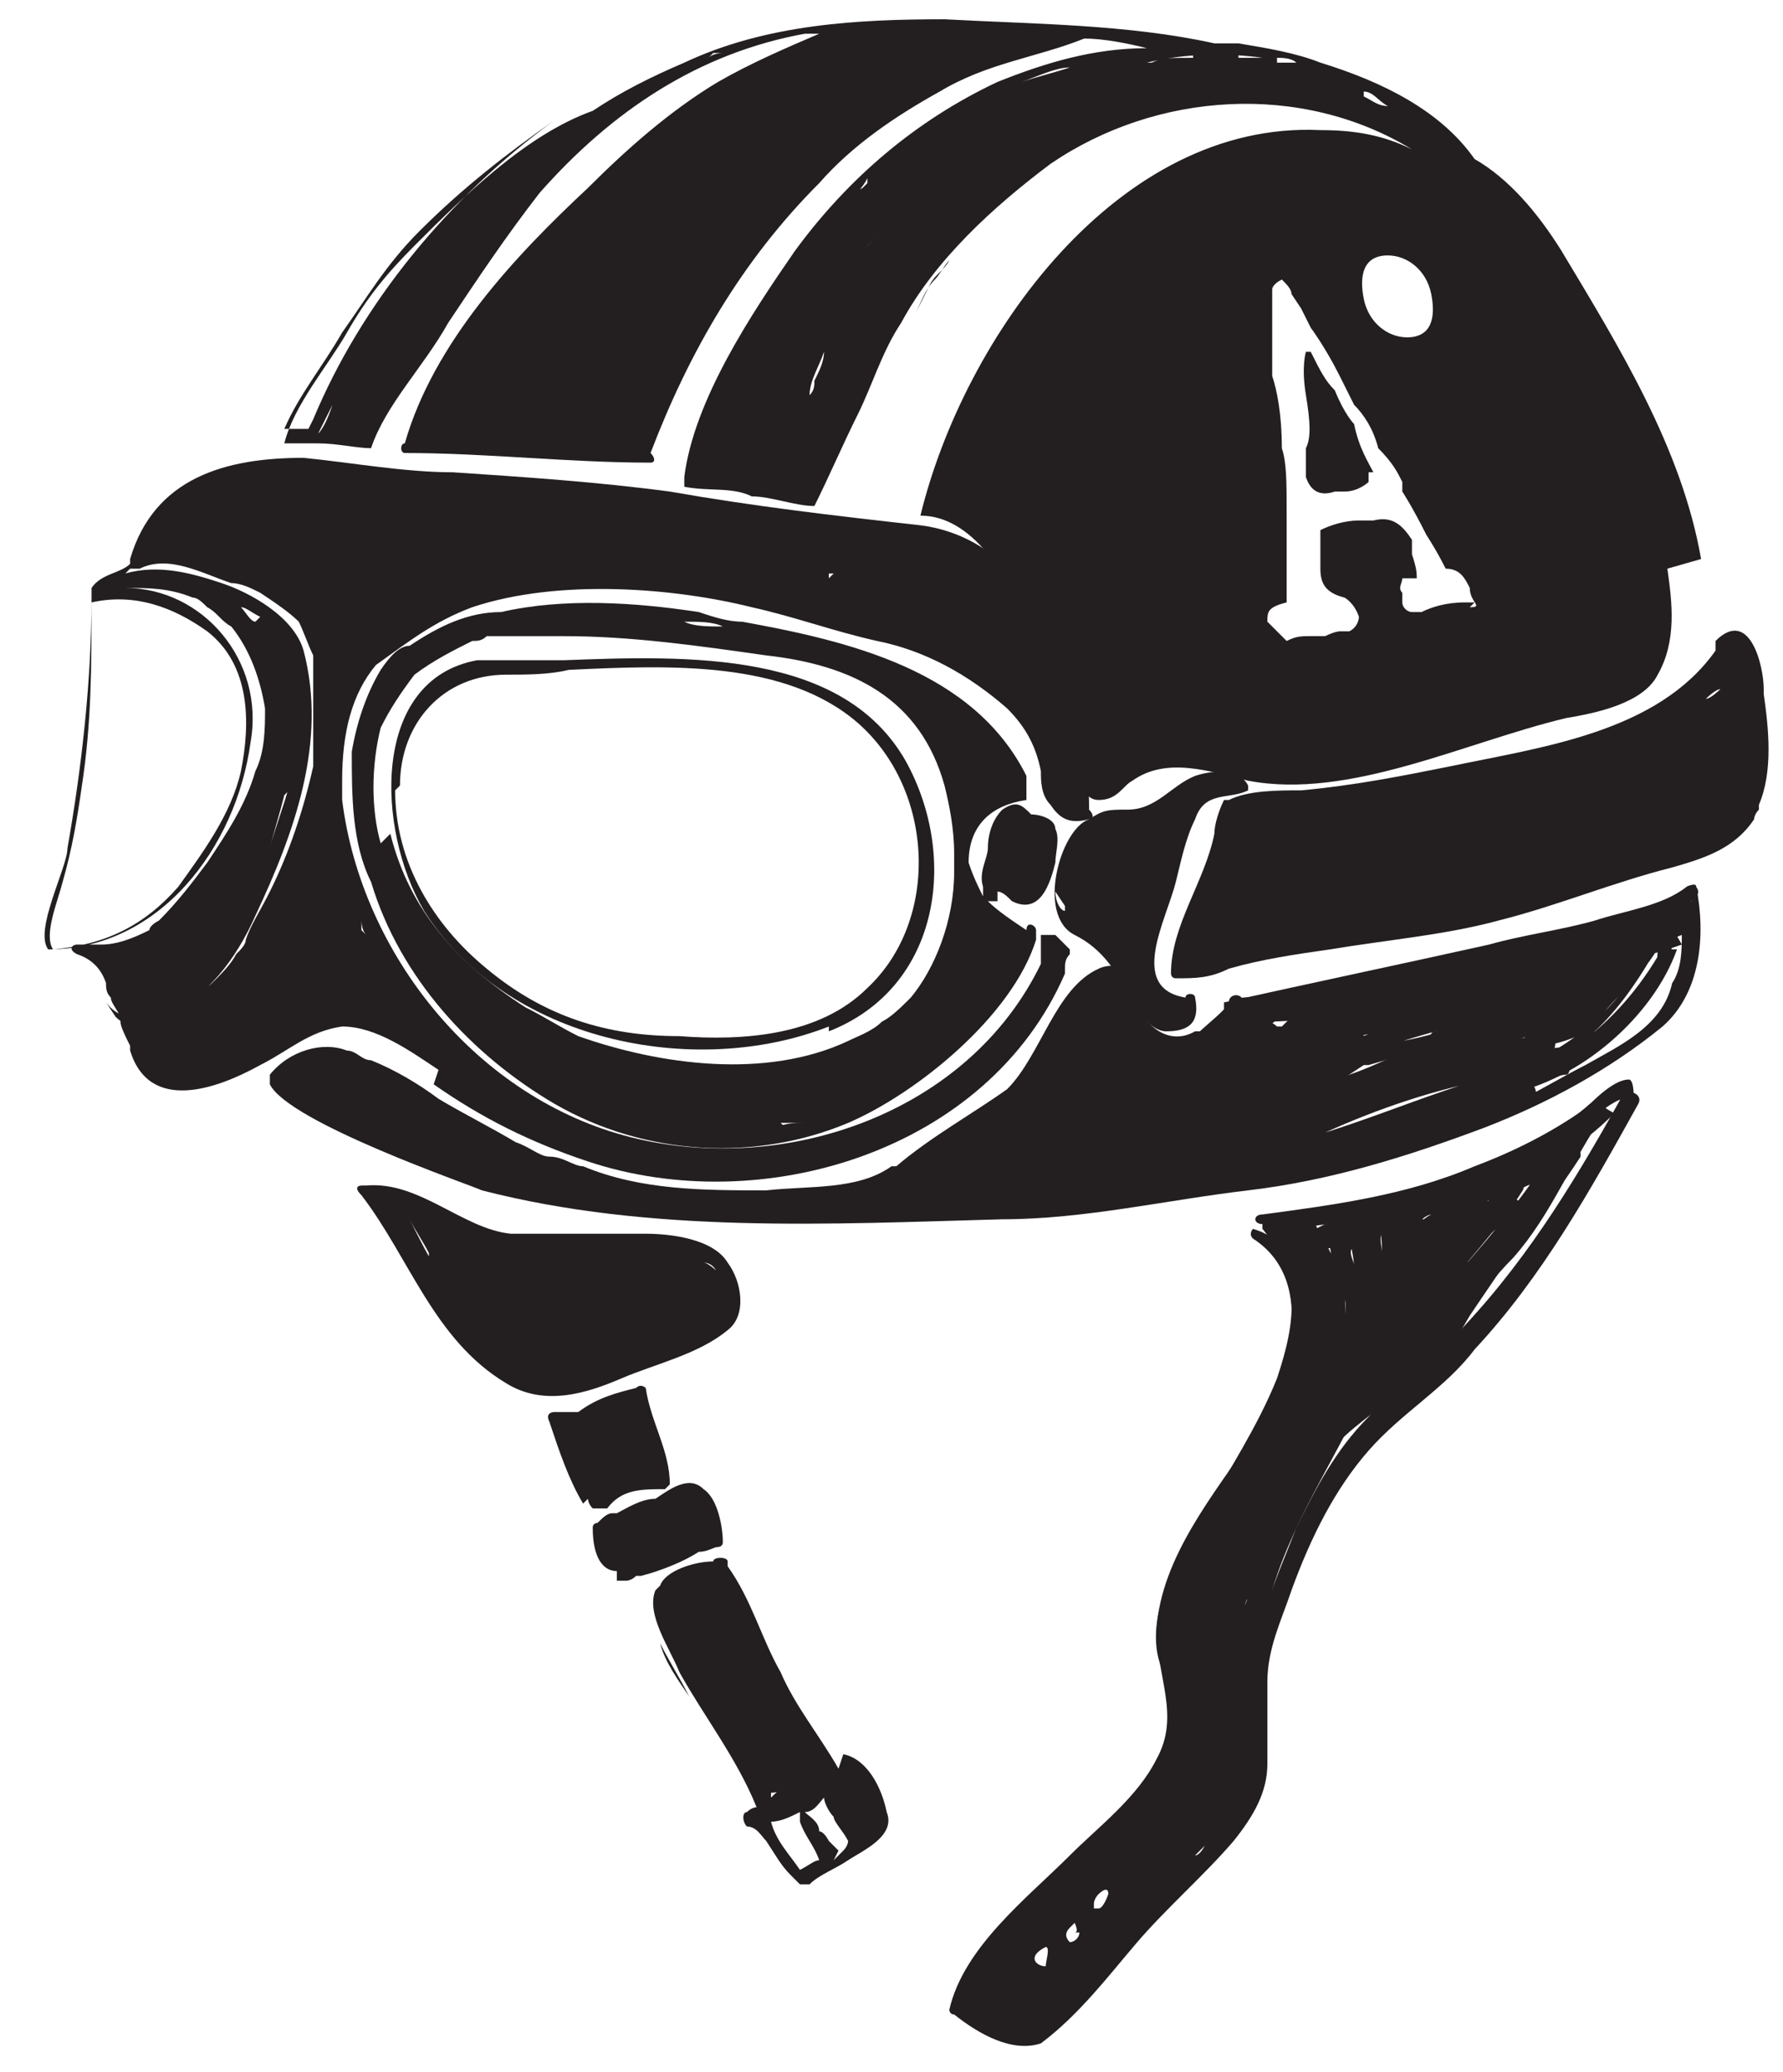 <?xml version="1.0" encoding="UTF-8"?>
<svg xmlns="http://www.w3.org/2000/svg" version="1.1" viewBox="0 0 37 43">
  <defs>
    <style>
      .cls-1 {
        fill: #231f20;
      }
    </style>
  </defs>
  <!-- Generator: Adobe Illustrator 28.6.0, SVG Export Plug-In . SVG Version: 1.2.0 Build 709)  -->
  <g>
    <g id="Layer_1">
      <path class="cls-1" d="M25.4,21c2-.2,4-.7,5.9-1.2,1.2-.3,3-.3,3.9-1.2.1-.1,0-.3-.2-.2-.5.4-1.3.5-1.9.7-.7.2-1.5.3-2.2.5-1.8.4-3.7.8-5.5,1.2,0,0,0,.2,0,.2h0Z"/>
      <path class="cls-1" d="M24.9,1.3c.1,0,.3,0,.4,0,.1,0,.3,0,.4,0,0,0,0-.2,0-.2-.1,0-.3,0-.4,0-.2,0-.3,0-.5,0-.1,0,0,.2,0,.2h0Z"/>
      <path class="cls-1" d="M26.2,21.2c1.5,0,2.8-.4,4.3-.7,1.5-.3,3-.4,4.4-.9,0,0-.1-.2-.2-.3-.4.8-.9,1.5-1.6,2.1-.6.4-1.3.7-1.9,1-.2.1,0,.4.1.3,1.5-.3,3-1.6,3.5-3-.1,0-.2,0-.4,0,0,.8-.7,1.4-1.3,1.8-.7.4-1.5.2-2.2.3-1.4.3-2.6,1.2-4,1.2,0,.1,0,.2,0,.3.7-.5,1.8-.8,2.6-1.2.5-.2,1-.3,1.5-.4.6-.1,1.1-.4,1.7-.5,0-.1,0-.2,0-.3-.3.2-.6.3-.9.5-.2.1,0,.4.1.3.4,0,.9-.2,1.2-.4.1,0,.1-.3,0-.3-.3,0-.2,0-.5.1,0,0,.1.2.2.3.6-.6,1.3-1.1,1.7-1.9-.1,0-.2,0-.3-.1-.3.7-.7,1.4-1.4,1.8,0,0,.2.2.2.2.4-.7,1.2-1.1,1.3-1.9,0,0,0-.2-.2-.2-.4,0-.9.2-1.3.3-.7.2-1.4.3-2.2.4-1.2.2-2.4.5-3.5,1-.2,0,0,.3,0,.3,1,0,1.9-.4,2.8-.6,1.3-.2,2.6-.5,3.9-.7,0,0-.1-.2-.2-.3-.3.3-1.2.3-1.6.4-.8.2-1.6.4-2.5.6-.8.2-1.6.4-2.4.7-.4.1-.8.3-1.1.6,0,0,0,.1,0,.2.5.7,2.3-.3,2.8-.5.9-.3,1.8-.5,2.7-.8.6-.2,1.3-.2,1.9-.5.1,0,0-.3,0-.3-.4-.1-.8,0-1.1.1-.7.2-1.3.4-2,.6-1.2.3-2.8.4-3.9,1-.2,0,0,.3,0,.3.4.2.7,0,1.1,0,.6-.1,1.2-.2,1.8-.3,1.4-.3,2.7-.6,4-1.1.1,0,.1-.3,0-.3-.4,0-.8,0-1.2.2-.8.3-1.6.5-2.3.8-.2,0-.1.3,0,.3.6-.2,1.2-.4,1.8-.6.5-.1,1.1-.5,1.6-.4,0-.1,0-.2,0-.3-1.1.5-2.2.7-3.3,1-.6.2-1.3.3-1.9.3-.5,0-.9.3-1.4,0,0,.1,0,.2,0,.3,1-.5,2.4-.6,3.5-.9.5-.1,1.1-.3,1.6-.4.5-.1,1.1-.5,1.6-.4,0-.1,0-.2,0-.3-.5.2-1,.3-1.5.4-.7.2-1.3.4-2,.6-.7.2-1.3.4-2,.7-.3.1-.5.2-.8.3-1.1.3,0-.2.3-.2,1.2-.5,2.5-.8,3.8-1.1.7-.2,1.4-.3,2.1-.4.3,0,.5-.1.7-.3.1-.1,0-.3-.2-.3-1.1.2-2.2.4-3.2.6-1.1.2-2.3.7-3.4.7,0,.1,0,.2,0,.3,1.1-.5,2.2-.8,3.4-1,.5,0,1.1-.2,1.6-.3.6-.1,1.2-.4,1.7-.4,0,0-.1-.1-.2-.2-.1.7-.9,1.2-1.3,1.8,0,.2,0,.3.2.2.8-.5,1.2-1.2,1.5-2.1,0-.2-.2-.3-.3-.1-.4.8-1,1.2-1.6,1.8-.1.1,0,.4.2.3.1,0,.3,0,.4-.1,0-.1,0-.2,0-.3-.3.2-.7.3-1.1.4,0,.1,0,.2.1.3.3-.2.6-.3.9-.5.1,0,0-.3,0-.3-1,0-2,.5-2.9.8-.6.2-1.1.5-1.7.7-.5.2-.9.3-1.3.6-.1,0,0,.3,0,.3.8,0,1.6-.4,2.4-.7.5-.2,1-.4,1.5-.5.5-.2,1.1,0,1.7-.1,1.1,0,2.4-1.3,2.4-2.4,0-.2-.3-.2-.4,0-.5,1.3-1.9,2.5-3.3,2.8,0,.1,0,.2.1.3.7-.5,1.5-.7,2.1-1.3.6-.6,1-1.3,1.4-2,0-.1,0-.3-.2-.3-1.2.4-2.5.6-3.8.8-1.6.3-3.2.8-4.8.9-.1,0-.1.2,0,.2h0Z"/>
      <path class="cls-1" d="M27.3,20.9c-.2-.1-.5-.1-.7,0-.2,0-.5.2-.5.5,0,0,0,.1.1,0,0,0,0,0,.1-.1,0,0,.2-.1.2-.2.2-.1.5-.2.7-.1,0,0,.1,0,0-.1h0Z"/>
      <path class="cls-1" d="M26.3,25.4h0c0,0,0,0,0,0h0c0,0,0,0,0,0h0Z"/>
      <path class="cls-1" d="M26.3,25.4s0,0-.1-.1c0,0,0,.1,0,.2,1.3,0,2.6-.3,3.9-.7.6-.2,1.2-.5,1.8-.8.3-.1.6-.3.8-.5.2-.2.8-.7,1-.7,0,0,0-.2-.1-.3,0,0,0,0,0,0-.2.1,0,.3.2.2,0,0,0,0,.1,0,0,0,0-.3-.1-.3-.3,0-.7.4-.9.6-.7.5-1.5.9-2.3,1.2-1.4.6-2.9.8-4.4,1-.2,0-.2.2,0,.2,0,0,.1,0,.2,0,0,0,0,0,0,0h0Z"/>
      <path class="cls-1" d="M27.3,25.4c-.3-.1-.6,0-.9-.2-.2,0-.2.2-.2.3.8,1,.7,1.9.3,3.1-.4,1-1,1.9-1.5,2.8-.6.9-1.4,2.4-.8,3.4,0,.2.3.1.4,0,.1-.3.1-.6.2-.9,0-.7.4-1.5.8-2.1.5-.9,1.1-1.7,1.5-2.6.4-1,.9-2.8-.2-3.6,0,.1,0,.3-.1.4,1.2-.1.4,2.4.1,2.9-.4.9-.8,1.8-1.4,2.6-.5.8-1.6,2.6-.8,3.6.1.1.3.1.4,0,.3-.9.3-1.8.7-2.7.5-.9,1.1-1.8,1.5-2.7.6-1.5,1-2.6.1-4.1,0,0,0,.2-.1.3.2,0,.5,0,.7,0,0-.1,0-.2,0-.4-.4,0-.5.3-.3.7.6,1.3-.1,2.6-.8,3.7-.6,1-1.1,2-1.4,3.1-.2.8-.7,1.5-.5,2.3,0,.2.3.2.4,0,.3-.6.4-1.2.6-1.8,0-.2-.3-.3-.4-.1-.2.6-.3,1.2-.6,1.8.1,0,.2,0,.4,0-.2-.8.4-2,.7-2.7.4-1,.9-1.9,1.4-2.8.4-.7.6-1.3.7-2.1,0-.3,0-.8,0-1.1,0-.1-.3-.6-.1-.6.2,0,.2-.4,0-.4-.3,0-.6,0-.8,0-.1,0-.2.2-.1.3,1,1.6,0,3.4-.8,4.9-.4.7-.8,1.4-1.2,2.2-.3.7-.3,1.4-.5,2.2.1,0,.2,0,.4,0-.6-.8.3-2.3.7-2.9.6-1,1.2-2.1,1.7-3.2.4-.9.9-3.4-.6-3.2-.2,0-.3.3-.1.4.6.5.4,1.7.3,2.4-.2.8-.6,1.5-1,2.2-.4.7-.8,1.3-1.2,2.1-.3.7-.2,1.5-.5,2.2.1,0,.2,0,.4,0-.5-.8.2-2.1.6-2.8.5-.8,1-1.6,1.5-2.5.4-.7.6-1.5.6-2.3,0-.8-.4-1.2-.8-1.7,0,0-.1.2-.2.3.3.1.6,0,1,.1.2,0,.2-.2,0-.3Z"/>
      <path class="cls-1" d="M27.9,25.2c-.2.1-.4.2-.6.3-.1,0,0,.2,0,.2.4,0,.7-.3,1.1-.3,0,0,0-.2,0-.3-.3,0-.4.2-.5.5,0,.2,0,.3.2.2,0,0,0,0,.1,0,0,0-.2,0-.2-.1.3,1.2,0,2-.5,3-.5.9-.9,1.9-1.3,2.8-.3.7-.5,1.4-.7,2.2-.1.4-.2.9,0,1.3,0,.1.3.1.3,0,.4-.6.4-1.5.6-2.1.3-1,.8-2,1.3-3,.4-.9.8-1.7,1-2.6,0-.3.1-.8,0-1.1,0-.4-.2-.6.2-.9-.1,0-.2,0-.3,0,.2.8,0,2-.3,2.7-.2,1-.9,1.9-1.4,2.8-.6,1.1-1.3,2.7-1.1,4,0,.3.4.3.4,0-.2-1.9,1.1-3.8,1.9-5.4.3-.7.6-1.4.7-2.1,0-.7.3-1.5.1-2.2,0-.2-.2-.2-.3,0-.3.2-.5.4-.4.8.5,1.1-.3,2.6-.7,3.6-.4.8-.8,1.7-1.2,2.5-.2.5-.3.9-.5,1.4-.1.4-.2,1-.4,1.4h.3c-.3-.5.2-1.7.4-2.2.3-1,.8-1.9,1.2-2.8.3-.7.7-1.4,1-2.2.3-.7.1-1.4,0-2.1,0-.1-.2-.1-.2-.1,0,0,0,0-.1,0l.2.2c.1-.1.2-.2.4-.3.2,0,0-.3-.1-.3-.4,0-.7.3-1,.4,0,0,0,.1,0,.2.2-.1.4-.2.6-.4,0,0,0-.2,0-.2h0Z"/>
      <path class="cls-1" d="M28.9,25.2c.2.1,1-.2,1.2-.2.4,0,.8-.2,1.1-.4.9-.4,1.6-.8,2.3-1.5,0,0-.2-.1-.3-.2-.7,1-1.1,2-1.9,2.9-.8.9-1.5,1.9-2.3,2.7-.6.7-1.4,1-1.9,1.8-.3.5-.5,1-.8,1.5,0,0-.4,1-.4,1-.2,0-.1.4,0,.4,0,0,.1,0,.2-.1.2-.5.5-1,.7-1.6.3-.6.5-1.1,1-1.6.4-.4.9-.7,1.3-1.1.9-.8,1.5-1.9,2.3-2.7.8-.9,1.2-2,1.9-3,.1-.2-.1-.3-.3-.2-.7.6-1.4,1.1-2.2,1.5-.8.4-1.7.4-2.4.8-.2,0,0,.3.2.2,0,0,0,0,0,0,0,0,0,0,0,0Z"/>
      <path class="cls-1" d="M28.9,25.2c0,.5-.2,1.1-.3,1.6-.1.8-.3,1.8-.7,2.5-.1.2.1.4.3.2,1.6-1.8,3.3-3.5,4.6-5.5,0-.1,0-.3-.2-.3-.6.2-1.2.7-1.8.9-.3.1-.6.2-.9.3-.2,0-.5,0-.6.1-.2.1-.3.3-.3.6,0,.9-.2,1.7-.5,2.6,0,.1,0,.2.2.2s.2.1.4,0c.4-.1.7-.5.9-.8.5-.6,1-1.3,1.4-1.9.2-.3,1-.9.9-1.4,0,0,0-.1-.1-.1-.3,0-.5,0-.8.2-.5.3-1.1.5-1.7.8-.2.1-.4.3-.5.6,0,.8-.4,1.5-.6,2.4,0,.2.2.3.3.2.4-.5.7-1,1-1.5.4-.7,1.1-1.4,1.7-1.9,0,0-.2-.2-.3-.2-.5.9-1.2,1.5-1.8,2.3-.1.2.2.4.3.2.4-.5.6-.9.8-1.5,0-.2-.2-.4-.3-.2-.5.6-.9,1.1-1.5,1.6.1,0,.2.2.3.2.5-.8,1.2-1.5,1.8-2.2.1-.1,0-.4-.2-.3-.6.2-1,.6-1.5,1-.2.1,0,.5.2.3.4-.2.7-.5.9-.8.1-.2-.1-.3-.3-.3-.4.2-.7.4-1.1.7-.2.1,0,.4.2.3.3-.1.4-.2.6-.5.1-.1,0-.3-.1-.3s-.4,0-.5,0c0,0,0,.2,0,.3,0,0,0,0,.1-.1.2-.1,0-.4-.2-.3,0,0-.1,0-.1,0,0,0,0,.1,0,.2h0c0,.4.4.3.4.1,0,0,0,0,0,0,0-.1-.2-.2-.2-.3-.1,0-.2.1-.2.2,0,.1,0,.2,0,.3.2.1.5,0,.7,0,0-.1,0-.2-.1-.3-.1.2-.3.3-.5.4,0,.1.1.2.2.3.3-.2.7-.5,1.1-.7,0,0-.2-.2-.3-.3-.2.3-.5.5-.8.7,0,.1.1.2.2.3.4-.3.8-.7,1.4-.9,0-.1-.1-.2-.2-.3-.7.7-1.4,1.4-1.9,2.2-.1.2.1.4.3.2.5-.5,1-1.1,1.5-1.6-.1,0-.2-.1-.3-.2-.1.5-.4.9-.7,1.3.1,0,.2.2.3.2.6-.8,1.3-1.5,1.8-2.3.1-.2-.1-.4-.3-.2-.5.5-1,1-1.4,1.5-.5.6-.8,1.4-1.3,2,.1,0,.2.1.3.2.2-.8.6-1.4.6-2.2s1.6-1.1,2.2-1.4c.2-.1-.2.4-.2.4-.3.4-.6.9-1,1.3,0,0-1.5,1.7-1.5,1.8,0,0,0-.1-.2-.1h-.2c0,0,.1.2.2.2.2-.5.3-.9.4-1.4,0-.4,0-1.5.5-1.6.5,0,.9-.3,1.4-.5.5-.2,1-.6,1.5-.8,0,0-.1-.2-.2-.3-1.2,2-3,3.7-4.5,5.4,0,0,.2.1.3.2.5-.8.6-1.7.8-2.6,0-.5.3-1.2.2-1.7,0-.2-.3,0-.3,0h0Z"/>
      <path class="cls-1" d="M31.8,24.6c-.4.7-.8,1.5-1.3,2.2-.5.7-.9,1.6-1.7,2,0,0,.1,0,.2.1,0,0,.3-.6.5-.7,0,0,0-.2-.2-.1-.2.3-.4.4-.5.8,0,0,0,.2.2.1.7-.4,1.1-1,1.5-1.7.6-.9,1.2-1.7,1.6-2.6,0,0-.1-.1-.1,0h0Z"/>
      <path class="cls-1" d="M29.1,28.5s0,0,0,0c0,0,0,0,0,0,0,0-.2,0-.1,0,0,0,0,0,0,0,0,0,0,0,0,0,0,0,0,0,0-.1,0,0,0,0,0,0Z"/>
      <path class="cls-1" d="M29,25.1s0,0-.1,0c0,0,0,0,0,0,0,0,0-.1,0-.2,0,0,0,0,0,0,0,0-.1,0-.1,0,0,0,0,0,0,0,0,0,0,0,.1,0,0,0,0,0,0,0,0,0,0,0-.1.1,0,0,0,.1,0,0,0,0,0,0,.1,0,0,0,0-.2,0-.1h0Z"/>
      <path class="cls-1" d="M36.5,16.9c0,0,0-.1,0-.2,0,0,0,0,0,0,.3-.7.2-1.6.1-2.3h0c0,0,0-.1,0-.1,0-.5-.3-1.7-1-1,0,0,0,.1,0,.2-1.2,1.7-3.6,2-5.5,2.4-1,.2-2,.4-3.1.5-.5,0-1.1,0-1.5.2,0,0,0,0-.1,0,0,0,0,0,0,0,0,0,0,0,0,0-.1.2-.2.5-.2.7-.2,1-.9,1.9-.9,2.9,0,0,0,.1.1.1.4,0,.7,0,1.1-.2.7-.2,1.4-.3,2.1-.4,1.2-.2,2.4-.3,3.5-.6,1.2-.3,2.4-.8,3.6-1.1.7-.2,1.3-.4,1.7-1,0,0,0-.1.1-.2,0,0,0,0,0-.1h0ZM27.8,17.3s0,0,0,0c0,0,0,0,0,0,0,0,0,0,0,0ZM36,15.4h0s0,0,0,0h0s0,0,0,0h0ZM34.2,17.6h0c0,0,.2,0,.3-.1,0,0-.2,0-.3.1ZM36.3,14.2s0,0,0,0c0,0,0,0,0,0ZM36.2,13.9s0,0,0,0c0,0,0,0,0,0,0,0,0,0,0,0ZM35.4,14.5c0,0,.2-.2.3-.2,0,0-.2.2-.3.2ZM34.2,15h0s0,0,0,0c0,0,0,0,0,0h0Z"/>
      <path class="cls-1" d="M22.3,19.4c.6.3.9.8,1.2,1.4.1.2.4.6.7.6.5,0,.7-.2.6-.7,0-.1-.2-.1-.2,0-1.2-.2-.4-1.6-.2-2.4.1-.4.2-.9.4-1.3.2-.6.7-.4,1.1-.6,0,0,0,0,0-.1-.2-.4-.8-.3-1.1-.2-.5.2-.8.7-1.4.7-.4,0-.5,0-.8.2-.6.2-1.1,2-.3,2.4h0ZM22.1,18.8s0,0,0,0h0c0,0,0,.1,0,.1,0,0,0,0,0,0,0,0,0,0,0,0,0,0,0,0,0,0-.1,0-.2-.2-.2-.4h0ZM24.6,20.8s0,0,0,0h0s0,0,0,0c0,0,0,0,0,0ZM24.1,18.6s0,0,0,0c0,0,0,.1,0,.2,0,0,0-.1,0-.2h0ZM23.8,17s0,0-.1,0h0s0,0,.1,0c0,0,0,0,0,0h0ZM24.3,16.7s0,0,0,0c0,0,0,0,0,0,0,0,0,0-.1.1,0,0,0,0,0,0,0,0,0,0,.1,0,0,0,0,0,0,0h0Z"/>
      <path class="cls-1" d="M20.7,18.5c.1,0,.2.1.3.2.6.3.8-.4.9-.8,0-.2.1-.5,0-.7,0-.2-.3-.3-.5-.3,0,0,0,0,0,0-.2-.2-.3-.3-.6-.1-.2.2-.3.5-.3.8,0,.2-.2.5-.1.8,0,0,0,.1,0,.2,0,0,0,0,0,0,0,0,0,0,0,0-.1-.2-.2-.4-.3-.7,0-.8.5-1.2,1.2-1.3,0,0,0,0,0-.1,0,0,0-.1,0-.2,0,0,0-.2,0-.2,0,0,0,0,0,0-1.1-2.2-3.7-2.8-5.9-3.2,0,0,0,0,0,0-.3,0-.6-.1-.9-.2-1.3-.2-2.8-.3-4.1,0-.7,0-1.3.3-1.9.7-.2,0-.4.2-.6.5-.3.5-.5,1.1-.6,1.7,0,.9,0,1.9.4,2.7.6,2,2.1,3.6,3.8,4.6,1.9,1.1,4.2,1.2,6.1.4,1.4-.6,3.4-2.2,3.9-3.8,0,0,0-.1,0-.2,0,0,0,0,0,0,0-.1-.2-.2-.2,0h0c-.3-.2-.6-.4-.8-.6,0,0,.1,0,.2,0h0ZM7.9,17.5c-.2-.7-.2-1.6,0-2.4.2-.4.4-.7.7-1.1.4-.3.8-.5,1.2-.7.1,0,.2,0,.3-.1.2,0,.4,0,.5,0,.4,0,.8,0,1.1,0,1.4,0,2.8.2,4.2.4,1.8.2,3.2.9,3.7,2.7.1.4.2.9.2,1.4,0,.1,0,.3,0,.4,0,1-.4,2-.9,2.6-.2.2-.4.4-.6.5-.2.2-.5.3-.7.4-1.7.8-3.9.5-5.6-.1-.4-.2-.7-.4-1.1-.6-1.4-.9-2.4-2-2.8-3.6h0ZM9.9,20.7h0c0,0-.1-.1-.2-.2,0,0,.1.1.2.2ZM20.5,16s0,0,0,0c0,0,0,0,0,0,0,0,0,0,0,0ZM14.2,12.9c.3,0,.6,0,.8.1-.3,0-.6,0-.8-.1ZM20.2,18.6s0,0,0,0h0s0,0,0,0h0,0ZM19.4,14.2s0,0,0,0c0,0,0,0,0,0h0ZM16.2,23.3c.2,0,.3,0,.5,0-.2,0-.4,0-.6.1,0,0,.1,0,.2,0h0ZM20.9,19.9c-.1.2-.3.4-.4.6.1-.2.3-.4.4-.6ZM20.7,19.1s0,0,0,0h0s0,0,0,0c0,0,0,0,0,0ZM21.4,17.4s0,0,0,0h0s0,0,0,0c0,0,0,0,0,0h0ZM21.1,18.5h0,0ZM21.7,17.2s0,0,0,0c0,0,0,0,0,0h0Z"/>
      <path class="cls-1" d="M17.2,21.4c2.3-.9,2.7-3.6,1.6-5.6-1.3-2.3-4.5-2.2-7.1-2.1-.2,0-.3,0-.5,0-.5,0-.9,0-1.3,0,0,0,0,0,0,0-2.2.4-2.1,3.5-1.1,5.2,1.7,2.7,5.6,3.5,8.4,2.4h0ZM8.3,16.3c0-1.3.9-2.3,2.2-2.3,0,0,0,0,0,0,.4,0,.9,0,1.3-.1,0,0,0,0,0,0,2.1-.1,4.5-.2,6,1.1,1.6,1.4,1.7,4.1.2,5.5-1,1-2.6,1.1-3.9,1-1.5,0-2.8-.4-4-1.4-1.1-.9-1.9-2.2-1.9-3.7h0Z"/>
      <path class="cls-1" d="M9,22.5c1,.7,2,1.2,3.2,1.6,3.6,1.2,8.3-.2,9.9-3.9,0,0,0,0,0-.1,0-.1,0-.2.1-.3,0,0,0,0,0,0,0,0,0,0,0,0h0c0,0,0-.1,0-.1,0,0-.2-.2-.3-.3-.1,0-.3,0-.3,0,0,0,0,.1,0,.2,0,0,0,.1,0,.2,0,0,0,0,0,.1h0s0,0,0,.1c-1.5,3.1-5.3,4.4-8.5,3.6-3.2-.8-5.6-3.8-6-7,0-.1,0-.3,0-.4,0-1,.2-1.8.7-2.4.7-.5,1.2-.9,2-1.2,1.8-.6,4.2-.4,5.8,0,.9.2,1.7.5,2.6.7,1,.2,1.9.7,2.7,1.4.4.4.6.8.7,1.3,0,.2,0,.5.2.7.2.3.4.4.8.3.1,0,.1-.1,0-.2,0-1.7-.4-3.5-1.5-4.8-.5-.6-1.2-1-2-1.1-1.8-.2-3.5-.4-5.2-.7-1.5-.2-3-.3-4.5-.4-1,0-2.1-.2-3.1-.3-1.6,0-3.1.4-3.6,2.1,0,0,0,0,0,.1,0,0,0,0,0,0-.2.2-.6.2-.8.5,0,0,0,.2,0,.2,0,0,.1,0,.2,0,0,0-.1,0-.2,0,0,0,0,0,0,0,0,1.7-.2,3.5-.5,5.2,0,.4-.7,1.7-.4,2.1,0,0,0,0,0,0h0s0,0,0,0c2.3,0,3.9-2.1,4.2-4.3.3-1.7-1-3.2-2.6-3.2.5,0,.9,0,1.4.2.1,0,.2.1.3.2.2.1.3.3.5.4.4.5.6,1.1.7,1.7,0,.4,0,.9-.2,1.3-.2.7-.6,1.3-1,1.9-.3.4-.6.8-1,1.2,0,0-.2.1-.2.2-.4.2-.7.3-1,.3,0,0,0,0,0,0,0,0-.1,0-.2,0,0,0,0,0,0,0,0,0-.1,0-.2,0,0,0-.1,0-.1,0,0,0,0,0,0,0-.1,0-.2.1,0,.2.3.1.5.3.6.6,0,.1,0,.2.1.3,0,.1.1.2.2.4,0,0,0,0,0,0,0,0,0,0,0,.1,0,.1.1.3.2.5,0,0,0,0,0,.1.4,1.3,1.8.8,2.7.3.6-.3,1-.7,1.7-.8.7,0,1.4.5,2,.9h0ZM5,16c-.2.9-.8,1.7-1.3,2.4-.7.8-1.5,1.2-2.6,1.3-.2-.3.1-1,.2-1.4.2-.7.3-1.3.4-2,.2-1.3.2-2.5.2-3.8,0,0,0,0,0,0,.9-.2,1.7.1,2.4.6.9.7.9,1.9.7,2.9h0ZM6,16.4s0,0,0,0c0,0,0,0,0-.1,0,0,0,0,0,0-.1.4-.3.9-.4,1.3.1-.4.2-.7.3-1.1ZM5.3,12.9c-.1,0-.2-.2-.3-.3.1,0,.2.1.4.2,0,0,0,0,0,0ZM2.4,21.1s0,0,0,0c.2.2.5.3,1,0,.9-.4,1.5-1.2,1.9-2.1,0,0,0,0,0,0,.8-1.7,1.5-3.6,1-5.5-.2-.7-1.1-1.2-1.7-1.4-.6-.2-1.3-.4-2-.2,0,0,0,0,.1-.1,0,0,0,0,0,0,0,0,.1,0,.2,0,.6-.3,1.3.1,1.9.3.2,0,.4.1.6.2.3.2.6.4.8.6h0s0,0,0,0h0c.1.2.2.5.3.7,0,0,0,0,0,0,0,0,0,0,0,0,0,.1,0,.2,0,.3,0,.1,0,.2,0,.3,0,0,0,0,0,.1,0,0,0,0,0,0,0,.1,0,.2,0,.3,0,0,0,.1,0,.2,0,0,0,0,0,0,0,.3,0,.6,0,.9,0,0,0,0,0,0,0,0,0,.1,0,.2-.2.9-.5,1.8-.9,2.6-.2.4-.4.7-.5,1,0,.1-.1.2-.2.3-.1.2-.3.4-.5.6-.1.1-.3.2-.4.3,0,0-.3.2-.5.3-.5.2-1,.2-1.3-.2,0,0,0,0,0,0h0ZM17.3,11.6s0,0,0,0c0,0,0,0,0,0ZM17.2,12s0,0,0,0c0,0,0,0,0-.1,0,0,0,0,.1,0h0ZM4.3,10.9s0,0,0,0c0,0,0,0,0,0,0,0,0,0,0,0ZM6.1,10.4s0,0,0,0h0s0,0,0,0ZM12.5,10.7c0,0,.1,0,.2,0,0,0,0,0,0,0,0,0-.1,0-.2,0h0ZM8.5,10.3s0,0,0,0h0,0,0ZM7.7,12.3c-.1,0-.2.2-.4.3,0,0,0,0,0,0,.1,0,.2-.2.4-.2ZM6.4,12.5s0,0,0,0c0,0,0,0,0,0,0,0,0,0,0,0,0,0,0,0,0,0ZM17.2,11.1h0c0,0,0,0,0,0,0,0,0,0,0,0h0ZM6.6,13.2s0,0,0,.1c0,0,0,0,0,0,0,0,0,0,0,0h0ZM5.1,21.7s0,0,0,0c0,0,0,0,0,0,0,0,0,0,0,0h0ZM10.7,23.1h0,0ZM8,20.4s0,0,0,0c0,0,0,0,0,0ZM7.6,19.7s0,0,0,0c0,0,0,0,0,0,0,0,0,0,0,0h0ZM6.8,17.8s0,0,0,0c0,0,0,0,0,0,0,0,0,0,0,0ZM3,21.7s0,0,0,0c0,0,0,0-.1,0,0,0,0,0,0,0s0,0,0,0c0,0,0,0,0,0,0,0,.1,0,.2,0,0,0,0,0,0,0h0ZM3.3,22.3s0,0,0,0c0,0,0,0,0,0h0ZM22,19.8s0,0,0,0c0,0,0,0,0,0ZM21.3,20.6s0,0,0,0c0,0,0,0,0-.1,0,0,0,0,0,0h0ZM7.5,19.3s0,0,0,0c0,0,0-.1,0-.2,0,0,0,.2.1.3,0,0,0,0,0,0ZM18.7,10.9s0,0-.1,0c0,0,.1,0,.2,0h0ZM22.1,19.7s0,0,0,0c0,0,0,0,0,0,0,0,0,0,0,0ZM21.8,19.4s0,0,0,0c0,0,0,0,0,0ZM3.7,19.1h0s0,0,0,0c0,0,0,0,0,0ZM1.9,19.9h0s0,0,0,0c0,0,0,0,0,0Z"/>
      <path class="cls-1" d="M35.1,18.6c0,0,0,0,0,.1,0,0-.1,0-.2,0-.4.5-1.8.6-2.4.7-1.2.3-2.4.5-3.7.8-1,.2-2,.3-3,.6,0,0,0,0,0,0,0,0,0,0,0,0,0-.2-.3-.2-.3,0,0,.1-.5.5-.6.6,0,0,0,0-.1,0,0,0,0,0,0,0,0,0,0,0,0,0-.7.4-1.3-.4-1.4-1.1,0-.3-.4-.3-.6-.2-.9.4-1.2,1.8-1.9,2.5-.7.5-1.6,1-2.3,1.6,0,0,0,0-.1,0-.7.5-1.7.4-2.6.5-1.3,0-2.6,0-3.8-.5-.2,0-.4-.2-.7-.2-.2,0-.4-.2-.7-.3-.5-.3-1.1-.6-1.6-.9-.4-.3-.9-.6-1.4-.8-.2,0-.3-.2-.5-.2-.5-.2-1.2,0-1.6.5,0,0,0,0,0,0,0,0,0,0,0,.1,0,0,0,0,0,0,0,0,0,.1,0,.1.4.8,4.2,2.1,4.4,2.2,3.5.9,7.2.7,10.8.6,1.7,0,3.4-.4,5.1-.6,1.7-.2,3.3-.7,4.9-1.3,1.3-.5,2.6-1.2,3.7-2.1.8-.7.9-1.9.7-2.9,0-.1-.2,0-.2,0ZM22.5,21h0s0,0,0,0c0,0,0,0,0,0h0ZM27.1,21.3c0,0-.1,0-.2,0,0,0,.1,0,.2,0ZM15.5,25.1h0,0,0ZM9.2,24.1s0,0,0,0c0,0,0,0,0,0h0ZM10.8,24.6c0,0,.1,0,.2,0,0,0-.1,0-.2,0,0,0,0,0,0,0h0ZM10.1,24.3s0,0,0,0h0s0,0,0,0h0ZM6.5,22.2s0,0-.1,0c0,0,0,0,.1,0,0,0,0,0,0,0ZM18.9,25.3h-.2.2ZM27.7,24.3c.1,0,.2,0,.3,0h0c-.1,0-.2,0-.3,0h0s0,0,0,0ZM32.6,19.9c.6-.1,1.6-.2,2.3-.5,0,.3,0,.7-.2,1-.2.9-1.1,1.3-1.8,1.7-.4.2-.9.5-1.3.7,0,0,0,0,0,0,0,0,.1,0,.2,0,.1,0,.1-.2,0-.3.2,0,.5-.2.7-.2.1,0,.1-.3,0-.3-1.7.2-3.4,1-5,1.5,0,0,0,0,0,0,1.1-.5,2.3-.9,3.4-1.1.6-.1,1.2-.2,1.8-.3.2,0,.1-.3,0-.3,0,0,0,0,0,0,0,0,0,0,0,0-.4,0-.8.1-1.2.2.2,0,.5-.1.7-.2.1,0,.1-.3,0-.3-1.3,0-2.6.6-3.8.9-.4.1-.7.2-1.1.3.4-.2.7-.4,1-.6,0,0,0,0,.1,0,1.4-.4,2.8-.9,4.2-1.1.1,0,0-.2,0-.2-1.3.2-2.6.6-3.9,1,0,0,0,0-.1,0,0,0,0-.1-.2-.1,0,0,0,0-.1,0,.1,0,0-.3-.1-.3,0,0,0,0,0,0,0,0,0-.2,0-.2.1,0,.3,0,.4,0,1.5-.3,3-.6,4.4-.9h0ZM27.3,20.9c-.3,0-.5.2-.7.4,0,0,0,0-.1,0,0,0,0,0,0,0,0,0,0,0,0,0,0,0-.1-.1-.2-.1,0,0-.1,0-.2,0h0s0,0,.1,0c.4-.1.8-.2,1.1-.2h0Z"/>
      <path class="cls-1" d="M15.1,27.6c.4-.3.3-1,0-1.4-.3-.5-1.2-.6-1.7-.6-.9,0-1.9,0-2.8,0-1-.1-1.9-1.1-3-1,0,0-.1,0-.1,0,0,0-.2,0,0,.2,1,1.3,1.5,3,3,3.9.8.5,1.7.2,2.4-.1.7-.3,1.6-.5,2.2-1h0ZM8.2,25s0,0,0,0c0,0,0,0,0,0,0,0,0,0,0,0h0ZM12.5,28s0,0,0,0c0,0,0,0,0,0,0,0,0,0,0,0,0,0,0,0,0,0ZM11,27.3h0s0,0,0,0h0s0,0,0,0ZM11.3,28.1s0,0,0,0h0s0,0,0,0h0ZM8.9,26.1s0,0,0,0c0,.1.1.2.2.3h0c-.2-.3-.4-.7-.6-1.1.1.2.3.5.4.7h0ZM14.9,26.4h0s0,0,0,0c0,0-.2-.2-.3-.2.2,0,.3.2.3.3h0ZM7.9,24.9s0,0,0,0c0,0,0,0,0,0h0Z"/>
      <path class="cls-1" d="M33.8,22.5c-1,1.8-2,3.5-3.4,5-.6.7-1.4,1.2-2,1.9-.7.7-1.1,1.5-1.5,2.3-.3.8-.7,1.6-.8,2.5,0,.2,0,.4,0,.6,0,0,0-.1-.2-.1-.5,0-1,.3-1.5,0,0,0-.1,0-.2,0,0-.2,0-.3-.1-.4,0-.6.2-1.3.4-1.8.7-1.5,2-2.7,2.4-4.4.2-.9.2-2.3-.9-2.6,0,0-.1.1,0,.2,1.4.9.7,3,0,4.1-.8,1.2-1.9,2.5-2,4,0,1,.5,1.8,0,2.7-.4.8-1.2,1.4-1.8,2-.9.9-2.2,1.9-2.5,3.2,0,0,0,0,0,0,0,0,0,.1.1.1.5.4,1.2.8,1.8.6,0,0,0,0,0,0,0,0,0,0,0,0,.8-.6,1.4-1.4,2-2.1.6-.7,1.4-1.4,2-2.1.4-.5.7-1,.7-1.6,0-.6,0-1.2,0-1.7,0-.7.3-1.3.5-1.9.4-1.1.9-2.1,1.6-2.9.7-.8,1.6-1.3,2.2-2.1,1.4-1.5,2.4-3.3,3.4-5.1.1-.2-.2-.3-.3-.2h0ZM25.2,35.5h0s0,0,0,0ZM22.4,40.1c0,.1-.1.2-.2.2-.1-.1-.1-.2,0-.3,0,0,0,0,.1-.1,0,0,.1.2,0,.2ZM22.3,39.6h0s0,0,0,0c0,0,0,0,0,0ZM21.7,40.4s0,0,0,0c.1,0,0,.3,0,.4,0,0,0,0,0,0-.2,0-.4-.2,0-.4ZM21.2,40.8s0,0,0,0h0s0,0,0,0ZM21,41.6s0,0,0,0c0,0,0,0,0,0,0,0,0,0,.1,0h0ZM22.7,39.6c0,0,0,0,0-.1,0,0,0-.1.1-.2,0,0,.2-.2.2,0,0,0-.1.3-.2.3h0ZM23.2,38.9s0,0,0,0c0,0,0,0,0,0,0,0,0,0,0,0h0ZM24.5,36.6s0,0,0,0c0,0,0,.1,0,.2,0,0,0-.1,0-.2ZM24,37s0,0,0,0c0,0,0,0,0,0,0,0,0,0,0,0ZM20.8,40.3c.2-.2.4-.4.6-.6-.2.2-.4.4-.6.6ZM24.8,38.5c0,0,.1-.1.2-.2,0,0-.1.2-.2.2,0,0,0,0,0,0ZM21.2,42.2c0,0,.1,0,.2,0,0,0,0,0,0,0,0,0,0,0,0,0,0,0,0,0-.1,0Z"/>
      <path class="cls-1" d="M13.3,32.7c.4-.1.9-.3,1.2-.5.2,0,.3-.1.4-.1,0,0,.1,0,.1-.1,0-.3-.1-.9-.4-1.1-.3-.3-.7,0-1,.2-.3,0-.6.2-.8.3,0,0,0,0-.1,0-.1,0-.2.1-.3.2h0c0,0-.1,0-.1.1,0,.6.2.9.5.9,0,0,0,.1,0,.2,0,0,.1,0,.2,0,0,0,.1,0,.2-.1,0,0,0,0,.1,0h0ZM14.4,31.6s0,0,0,0h0s0,0,0,0h0ZM14.6,31.1s0,0,0,0c0,0,0,0,0,0,0,0,0,0,0,0Z"/>
      <path class="cls-1" d="M12.2,31.1c0,0,0,.1.1.2,0,0,.2,0,.2,0,0,0,0,0,0,0,0,0,0,0,0,0,0,0,.1,0,.1,0,.3-.4.7-.4,1.2-.4,0,0,0,0,.1-.1,0-.7-.4-1.3-.5-2,0,0-.1-.1-.2,0,0,0,0,0,0,0-.4.1-.8.2-1.2.5-.1,0-.3,0-.4,0,0,0,0,0-.1,0,0,0-.2,0-.1.2.2.6.4,1.2.7,1.7,0,0,0,0,0,0h0ZM12.7,29.5s0,0,0,0c0,0,0,0,0,0,0,0,0,0,0,0h0ZM12.8,30.7s0,0,0,0c0,0,0,0,0,0,0,0,0,0,0,0ZM13.8,30.5h0c0,0,0,0,0,0,0,0,0,0,0,0Z"/>
      <path class="cls-1" d="M17.4,36.7s0,0,0,0c-.4-.7-.9-1.3-1.2-2-.4-.7-.6-1.5-1.1-2.2,0,0,0-.1,0-.1,0,0,0,0,0,0,0-.1-.3-.1-.3,0,0,0,0,0,0,0-.4,0-1,.2-1.1.5,0,0,0,0,0,0,0,0,0,0,0,0,0,0,0,0,0,0h0s0,0-.1.1c-.2.5.3,1.2.5,1.7.5.9,1.2,1.8,1.6,2.8,0,0-.1,0-.2.1-.1,0-.1.2,0,.3.2,0,.3.2.4.3.2.3.3.5.5.7,0,0,0,0,0,0,0,0,.1.1.2.2,0,0,.2,0,.2,0,.2-.2.5-.3.8-.5h0c.3-.2,1-.5.8-1-.1-.5-.4-1.1-.9-1.2h0ZM14.5,33.2s0,0,0,0h0s0,0,0,0h0ZM16,37.2s0,0,0,0c0,0,.2,0,.3-.1-.1,0-.2.1-.3.2,0,0,0,0,0,0h0ZM13.8,33.2h0s0,0,0,0h0ZM16.6,38.8c-.2-.3-.5-.6-.6-1,.2,0,.4-.1.6-.2,0,0,0,.1,0,.2.1.3.3.5.4.8,0,0,0,0,0,0-.1,0-.2.1-.4.2,0,0,0,0-.1,0ZM17.4,38.4s0,0,0,0c0,0-.1-.1-.2-.2,0,0-.1-.2-.2-.2,0-.2-.2-.3-.3-.4.2,0,.3-.2.4-.3,0,.1.1.3.2.4,0,.1.2.3.3.5,0,0,0,.1-.1.2,0,0-.1.1-.2.2h0ZM13.7,34.1c.2.4.4.7.6,1.1-.2-.3-.5-.7-.6-1.1Z"/>
      <path class="cls-1" d="M30.1,11.7h0s0,0,0,0c0,0,0,0,0,0Z"/>
      <path class="cls-1" d="M28.5,9.8c-.1-.2-.3-.5-.4-1,0,0-.2-.2-.4-.7-.2-.2-.3-.4-.5-.8,0,0,0,0-.1,0,0,0-.1.3,0,.9.1.6.1.9,0,1.1,0,.2,0,.4,0,.6.1.3.3.4.6.3,0,0,.1,0,.2,0,.3,0,.5-.2.5-.2v-.2s0,0,0,0Z"/>
      <path class="cls-1" d="M35.3,11.6s0,0,0,0c0,0,0,0,0,0-.4-2.3-1.7-4.4-2.9-6.4-.5-.8-1.1-1.5-1.8-1.9,0,0,0,0,0,0-.7-1-1.9-1.6-3.2-2-.5-.2-1.1-.3-1.7-.4-.2,0-.3,0-.5,0,0,0,0,0,0,0-1.8-.4-3.8-.4-5.6-.5-1.8,0-3.7.1-5.4.9-.7.3-1.3.6-1.9,1,0,0,0,0,0,0-1.4.5-2.7,1.8-3.7,2.8-.6.6-1,1.1-1.4,1.8-.4.7-1.1,1.5-1.3,2.3,0,0,0,0,0,0,0,0,0,0,0,0,0,0,0,0,0,0,0,0,.2,0,.3,0,0,0,.3,0,.4,0h0c.4,0,.8.1,1.1.1,0,0,0,0,0,0,0,0,0,0,0,0,0,0,0,0,0,0,0,0,0,0,0,0,.3-.9,1.1-1.7,1.6-2.6.6-.9,1.2-1.8,1.9-2.7,1.5-1.7,3.3-2.9,5.5-3.3,0,0,0,0,0,0,.1,0,.2,0,.3,0-.7.3-1.4.6-2.1,1-1,.6-1.9,1.4-2.7,2.2-1.5,1.4-3.2,3.2-3.8,5.3,0,0,0,0,.1,0h0s0,0-.1,0c-.1,0-.1.2,0,.2,1.7,0,3.4.2,5.1.2.1,0,.1-.1,0-.2.8-2.1,1.9-4,3.5-5.6.7-.8,1.6-1.4,2.5-1.9,1-.6,2-.7,3-1.1,0,0,0,0,0,0,.4,0,.9.1,1.3.2-1.1,0-2.1.3-3.1.7-1.7.8-3.1,2-4.2,3.5-.9,1.3-2.1,3.1-2.3,4.7,0,0,0,.1,0,.2.5.1,1,0,1.4.2.4,0,.9.2,1.3.2,0,0,0,0,0,0,0,0,0,0,0,0,0,0,0,0,0,0,0,0,0,0,0,0,.3-.6.6-1.3.9-1.9.3-.6.5-1.3.9-1.9.7-1.3,1.9-2.4,3.1-3.3,2.2-1.5,5.2-1.7,7.5-.3,0,0,0,0,0,0,0,0,0,0,0,0-.6-.3-1.2-.4-1.9-.4-4.2-.2-7.4,4.3-8.3,8,0,0,0,0,0,0h0c1.1,0,1.8,1.3,2.2,2.1.5.9,1.1,1.9,1.1,2.9,0,.3,0,.9.4.9s.5-.3.7-.4c.7-.5,1.6-.2,2.4,0,2.1.4,4.5-.8,6.6-1.3.6-.1,1.6-.3,1.9-.9.4-.7.3-1.5.2-2.2h0ZM6.6,9h0c.1-.2.2-.4.3-.6-.1.3-.2.5-.3.6h0ZM6.4,8.9s0,0,0,0c-.2,0-.3,0-.5,0,.3-.7.8-1.3,1.2-2,.5-.7.9-1.4,1.6-2.1.9-.9,1.8-1.6,2.8-2.3-2.2,1.6-4,3.8-5,6.2h0ZM14.8,1.1c0,0,0,0,.1,0,0,0,0,0,.1,0,0,0-.2,0-.3.1ZM14.6,9.7s0,0,0,0c0,0,0,0,0,0h0ZM16.4,8.4h0s0,0,0,0c0,0,0,0,0,0h0ZM16.5,9.7s0,0,.1,0c0,0,0,0,0,0,0,0,0,0-.1,0h0ZM16.9,9.6s0,0,0,0c0,0,0,0,0,0,0,0,0,0,0,0,0,0,0,0,0,0ZM16.9,9.8s0,0,0,0c0,0,0,0,0,0,0,0,0,0,0,0ZM16.9,7.9c0,.1,0,.2-.1.3,0-.3.2-.6.3-.9,0,.2-.1.4-.2.6h0ZM17.2,9.8s0,0,0,0c0,0,0-.2,0-.3,0,0,0,.2,0,.3ZM17.3,10s0,0,0,0c0,0,0,0,0,0,0,0,0,0,0,0,0,0,0,0,0,0ZM18,3.8s0,0-.1.1c-.2.1-.3.3-.4.4.2-.2.4-.4.5-.6h0ZM17.5,5.7c.2-.2.3-.4.5-.6,0,0,.1-.1.2-.2-.3.3-.5.5-.7.8h0ZM19.4,5.8c-.2.2-.3.5-.4.7.1-.2.2-.4.3-.6.1-.2.3-.3.4-.5-.1.1-.2.3-.3.4ZM21.2,1.7c.3-.1.7-.3,1-.3-.3.1-.7.2-1,.3ZM25.9,1.2s0,0-.1,0c-.4,0-.7,0-1.1,0s-.6,0-.8.1c0,0,0,0,0,0s0,0-.1,0c.8-.2,1.7-.2,2.4-.1,0,0-.1,0-.2,0h0ZM26.5,1.2c.1,0,.3,0,.4.1-.1,0-.3,0-.4,0,0,0,0,0,0,0h0ZM26.9,1.6s0,0,0,0c0,0,.1,0,.2,0,0,0-.1,0-.2,0ZM28.3,1.9s0,0,0,0c.2,0,.3.2.5.3-.2,0-.3-.1-.5-.2ZM20.2,10.4h0s0,0,.1,0c0,0,0,0-.1,0ZM28.8,5.3c.4,0,.8.3.9.8.1.5,0,.9-.5.9-.4,0-.8-.3-.9-.8-.1-.5,0-.9.5-.9ZM30.6,12.5c0,0-.2,0-.2,0-.4,0-.7.1-.9.2-.1,0-.2,0-.2,0,0,0,0,0,0,0h0c-.1,0-.2-.1-.2-.2v-.2c-.1-.1,0-.2,0-.3h.3c0-.1,0-.2-.1-.5v-.3c-.2-.3-.4-.5-.8-.4,0,0,0,0,0,0h-.3c-.3,0-.6.1-.8.2,0,.2,0,.5,0,.8h0c0,.3.1.5.5.6h0s0,0,0,0c0,0,.2.1.3.4,0,0,0,.2-.2.3h-.2s-.1,0-.3.1c0,0-.1,0-.2,0h-.1c-.2,0-.3,0-.5.1,0,0-.2-.2-.4-.4h0c0-.2,0-.3.4-.4,0-.2,0-.4,0-.7,0,0,0,0,0-.2h0c0-.4,0-.5,0-.5,0-.2,0-.3,0-.4,0-.7,0-1.1-.1-1.4,0-.7-.1-1.2-.2-1.5,0,0,0,0,0-.3,0,0,0,0,0-.2,0-.3,0-.6,0-.9,0,0,0,0,0-.2v-.2c0,0,0-.1.2-.2h0c.1.1.2.2.2.3,0,0,0,0,0,0h0s0,0,0,0l.2.3c0,0,.1.2.2.4,0,0,0,0,0,0,0,0,.3.4.6,1,0,0,.1.2.3.6.2.2.4.5.5.9.3.3.4.5.5.7h0v.2c0,0,.2.3.5.9,0,0,.2.3.4.7,0,0,0,0,0,0,.3,0,.4.2.5.4,0,.3.3.4,0,.4h0Z"/>
    </g>
  </g>
</svg>
